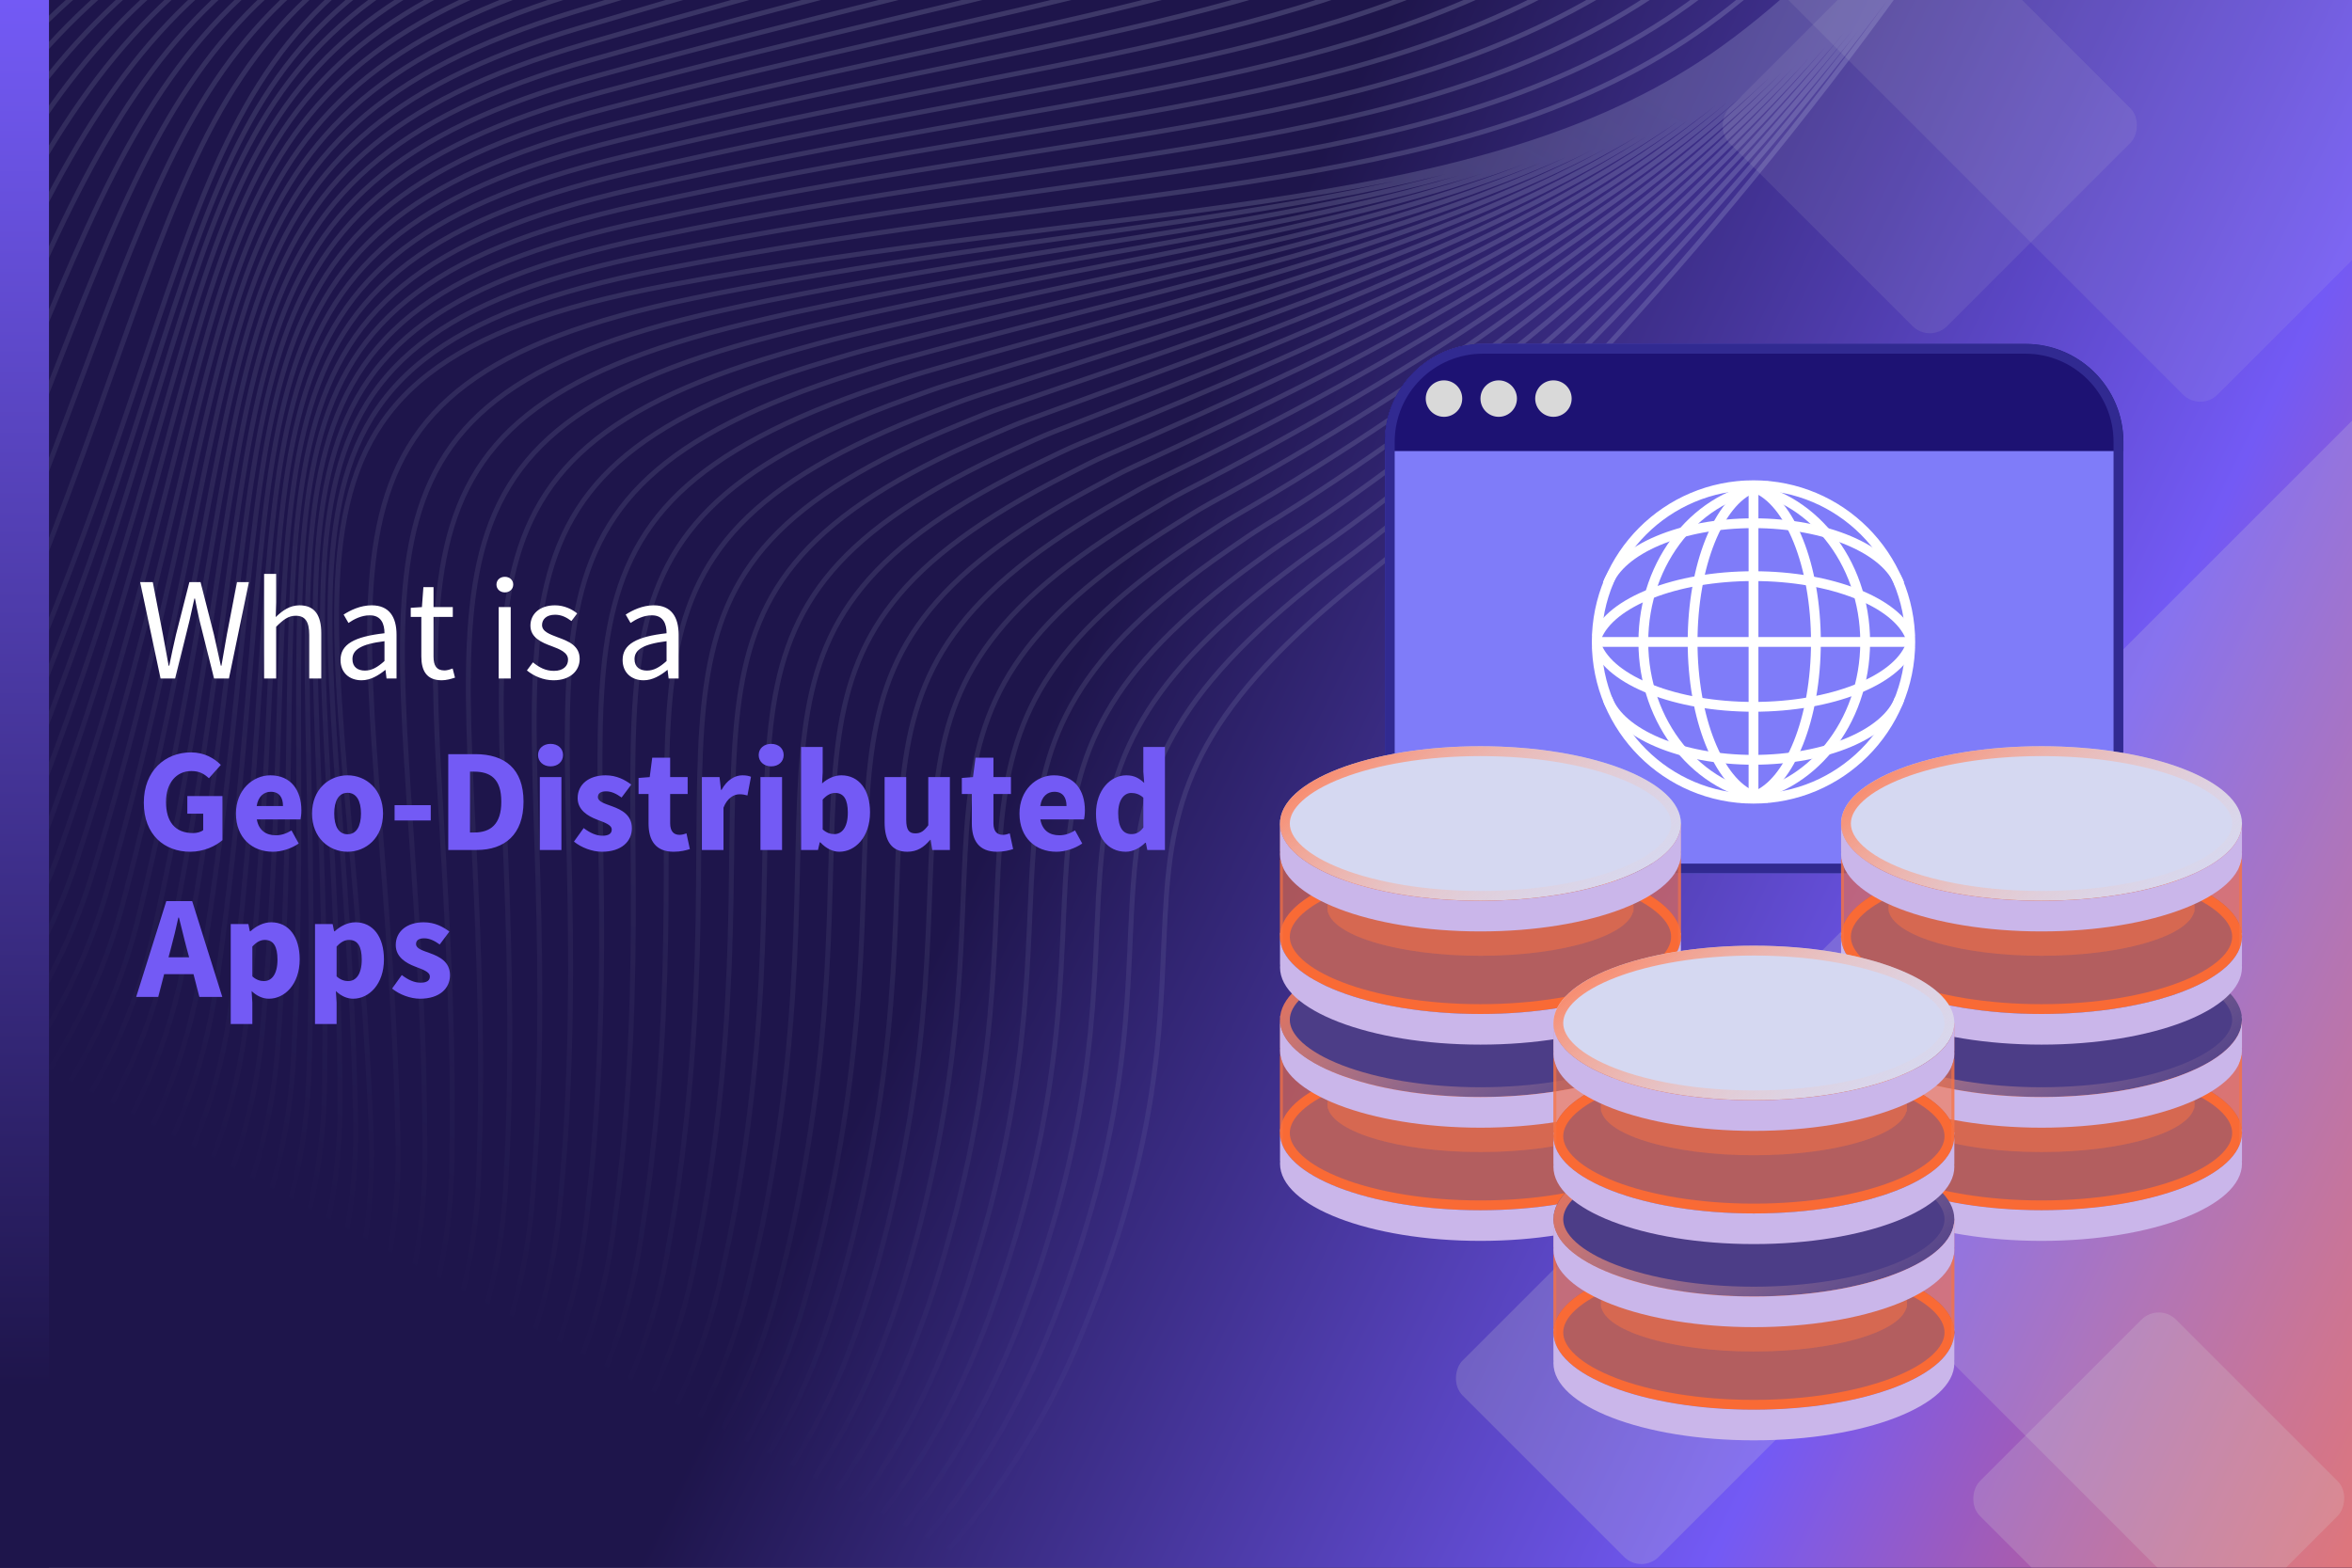 <?xml version="1.0" encoding="UTF-8"?>
<svg xmlns="http://www.w3.org/2000/svg" width="480" height="320" viewBox="0 0 480 320" fill="none">
  <rect x="0" y="0" width="480" height="320" fill="#808080" stroke="none"/>
  <g clip-path="url(#clip0_3450_3968)">
    <rect width="480" height="320" fill="#1E154B"></rect>
    <rect width="583" height="385" transform="translate(-91 -65)" fill="url(#paint0_linear_3450_3968)" style="mix-blend-mode:lighten"></rect>
    <g style="mix-blend-mode:soft-light" opacity="0.2">
      <rect x="529.727" y="36.158" width="263.937" height="263.937" rx="5" transform="rotate(45 529.727 36.158)" fill="#D9D9D9"></rect>
    </g>
    <g style="mix-blend-mode:soft-light" opacity="0.2">
      <rect x="334.979" y="241.226" width="56.638" height="56.638" rx="5" transform="rotate(45 334.979 241.226)" fill="#D9D9D9"></rect>
    </g>
    <g style="mix-blend-mode:soft-light" opacity="0.2">
      <rect x="440.564" y="265.834" width="56.638" height="56.638" rx="5" transform="rotate(45 440.564 265.834)" fill="#D9D9D9"></rect>
    </g>
    <g style="mix-blend-mode:soft-light" opacity="0.1">
      <rect x="393.843" y="-18.833" width="62.88" height="62.88" rx="5" transform="rotate(45 393.843 -18.833)" fill="#D9D9D9"></rect>
    </g>
    <g style="mix-blend-mode:soft-light" opacity="0.1">
      <rect x="449.036" y="-128" width="149.958" height="149.958" rx="5" transform="rotate(45 449.036 -128)" fill="#D9D9D9"></rect>
    </g>
    <path d="M-66.767 361.94C-66.767 361.94 80.363 344.537 75.72 230.201C71.078 115.865 44.885 75.491 135.933 58.33C226.981 41.169 298.42 44.894 347.35 12.824C396.279 -19.246 465.416 -119.932 439.007 -147.015M-71.927 358.806C-71.927 358.806 75.323 340.79 72.555 227.323C70.116 113.179 44.371 72.639 134.847 55.034C225.684 37.301 294.703 40.491 343.667 8.417C392.631 -23.658 458.704 -121.734 439.163 -148.512M-77.079 355.671C-77.079 355.671 69.937 337.064 69.405 224.449C68.857 110.524 43.876 69.778 133.775 51.741C224.408 33.431 291.041 36.081 340.001 4.035C388.961 -28.011 452.016 -123.505 439.377 -149.999M-82.229 352.563C-82.229 352.563 64.748 333.353 66.237 221.604C67.751 107.855 43.351 66.955 132.677 48.463C223.09 29.566 287.344 31.68 336.346 -0.371C385.348 -32.422 445.351 -125.313 439.588 -151.514M-87.385 349.395C-87.385 349.395 59.565 329.58 63.07 218.705C66.66 105.141 42.832 64.059 131.588 45.151C221.794 25.698 283.662 27.273 332.626 -4.801C381.589 -36.875 438.615 -127.134 439.741 -153.038M-92.545 346.261C-92.545 346.261 54.405 325.826 59.905 215.832C65.593 102.451 42.325 61.216 130.537 41.85C220.532 21.837 280.02 22.861 328.977 -9.213C377.934 -41.286 431.957 -128.942 439.972 -154.55M-97.698 343.126C-97.698 343.126 49.239 322.078 56.748 212.959C64.53 99.738 41.883 58.493 129.417 38.569C219.247 18.117 276.304 18.468 325.268 -13.606C374.232 -45.68 425.225 -130.736 440.128 -156.052M-102.851 339.986C-102.851 339.986 44.101 318.327 53.577 210.087C63.481 97.079 41.336 55.661 128.296 35.272C217.896 14.267 272.586 14.06 321.549 -18.02C370.513 -50.099 418.491 -132.54 440.29 -157.566M-108.011 336.851C-108.011 336.851 38.97 314.575 50.413 207.215C62.446 94.364 40.83 52.814 127.237 31.973C216.663 10.403 268.944 9.647 317.901 -22.431C366.857 -54.51 411.833 -134.349 440.515 -159.077M-113.164 333.711C-113.164 333.711 33.864 310.809 47.261 204.335C61.433 91.662 40.33 49.965 126.157 28.67C215.374 6.54 265.261 5.234 314.225 -26.84C363.189 -58.914 405.135 -136.147 440.704 -160.589M-118.316 330.581C-118.316 330.581 28.768 307.058 44.098 201.468C60.435 88.963 39.816 47.123 125.072 25.385C214.079 2.688 261.579 0.838 310.543 -31.236C359.507 -63.31 398.444 -137.945 440.902 -162.091M-123.469 327.441C-123.469 327.441 23.719 303.296 40.934 198.596C59.444 86.264 39.309 44.27 123.986 22.089C212.789 -1.175 257.903 -3.57 306.826 -35.639C355.749 -67.708 391.711 -139.739 441.058 -163.593M-128.622 324.306C-128.622 324.306 18.616 299.546 37.748 195.72C58.448 83.587 38.774 41.42 122.872 18.796C211.466 -5.033 254.193 -7.974 303.157 -40.048C352.121 -72.123 385.026 -141.544 441.265 -165.08M-133.782 321.172C-133.782 321.172 13.56 295.785 34.611 192.844C57.51 80.865 38.286 38.553 121.814 15.502C210.203 -8.905 250.538 -12.38 299.488 -44.452C348.438 -76.525 378.352 -143.367 441.466 -166.615M-138.934 318.037C-138.934 318.037 8.52 292.033 31.454 189.971C56.568 78.165 37.778 35.7 120.728 12.206C208.904 -12.789 246.862 -16.788 295.826 -48.862C344.79 -80.936 371.664 -145.144 441.698 -168.127M-144.088 314.896C-144.088 314.896 3.495 288.296 28.29 187.098C55.66 75.466 37.263 32.842 119.641 8.909C207.609 -16.646 243.179 -21.195 292.15 -53.27C341.121 -85.345 364.97 -146.965 441.874 -169.632M-149.247 311.762C-149.247 311.762 -1.513 284.528 25.125 184.226C54.733 72.776 36.734 29.981 118.555 5.613C206.311 -20.519 239.497 -25.597 288.461 -57.671C337.425 -89.745 358.269 -148.779 442.036 -171.141M-154.4 308.627C-154.4 308.627 -6.511 280.777 21.968 181.353C53.833 70.082 36.238 27.109 117.469 2.323C205.013 -24.398 235.821 -30.005 284.813 -62.083C333.804 -94.16 351.573 -150.56 442.254 -172.651M-159.552 305.492C-159.552 305.492 -11.502 277.035 18.804 178.48C52.955 67.396 35.722 24.246 116.383 -0.974C203.715 -28.276 232.138 -34.413 281.102 -66.487C330.066 -98.561 344.875 -152.353 442.445 -174.157M-164.678 302.348C-164.678 302.348 -16.437 273.286 15.667 175.604C52.119 64.711 35.226 21.369 115.324 -4.273C202.443 -32.164 228.483 -38.824 277.447 -70.898C326.411 -102.972 338.183 -154.157 442.632 -175.686M-169.863 299.239C-169.863 299.239 -21.423 269.577 12.485 172.756C51.245 62.058 34.633 18.388 114.215 -7.528C201.057 -36.137 224.785 -43.185 273.749 -75.259C322.713 -107.333 331.504 -155.918 442.836 -177.139M-175.018 296.082C-175.018 296.082 -26.373 265.825 9.317 169.856C50.409 59.367 34.117 15.525 113.123 -10.873C199.753 -40.059 221.095 -47.647 270.059 -79.721C319.023 -111.795 324.794 -157.754 443.022 -178.684M-180.171 292.948C-180.171 292.948 -31.306 262.098 6.153 166.984C49.596 56.701 33.603 12.672 112.039 -14.153C198.458 -43.91 217.416 -52.027 266.379 -84.106C315.342 -116.186 318.096 -159.552 443.22 -180.186M-185.324 289.807C-185.324 289.807 -36.245 258.378 2.992 164.083C48.788 54.018 33.085 9.793 110.949 -17.476C197.158 -47.805 213.735 -56.468 262.699 -88.542C311.663 -120.616 311.399 -161.388 443.406 -181.73M-190.484 286.673C-190.484 286.673 -40.99 254.7 -0.167 161.255C48.191 51.458 32.582 6.977 109.868 -20.729C195.867 -51.629 210.059 -60.821 259.023 -92.9C307.986 -124.98 304.704 -163.165 443.599 -183.21M-195.65 283.54C-195.65 283.54 -46.057 250.957 -3.34 158.367C47.221 48.756 32.018 4.115 108.767 -24.034C194.561 -55.512 206.339 -65.251 255.323 -97.328C304.308 -129.404 298.014 -164.947 443.797 -184.717M-200.383 280.696C-200.383 280.696 -51.772 248.865 -9.05 156.258C41.511 46.648 29.291 3.025 106.005 -25.125C191.792 -56.602 202.866 -68.185 251.751 -100.338C300.635 -132.491 296.268 -168.161 439.203 -188.469M-205.136 277.849C-205.136 277.849 -57.494 246.775 -14.784 154.18C35.784 44.574 26.507 1.981 103.222 -26.163C189.01 -57.635 199.359 -71.065 248.089 -103.281C296.818 -135.498 294.447 -171.294 434.52 -192.155M-209.882 275.006C-209.882 275.006 -63.222 244.685 -20.506 152.089C30.055 42.479 23.721 0.921 100.457 -27.226C186.233 -58.674 195.849 -73.966 244.458 -106.251C293.068 -138.536 292.672 -174.455 429.889 -195.87M-214.638 272.143C-214.638 272.143 -68.954 242.568 -26.237 149.978C24.324 40.368 20.94 -0.162 97.647 -28.305C183.442 -59.778 192.329 -76.894 240.825 -109.248C289.321 -141.602 290.88 -177.642 425.205 -199.622M-219.382 269.317C-219.382 269.317 -74.673 240.499 -31.963 147.905C18.605 38.299 18.163 -1.201 94.844 -29.341C180.632 -60.813 188.794 -79.77 237.176 -112.199C285.558 -144.627 289.073 -180.782 420.578 -203.303M-224.128 266.475C-224.128 266.475 -80.402 238.41 -37.685 145.814C12.876 36.204 15.384 -2.262 92.099 -30.406C177.887 -61.878 185.317 -82.682 233.579 -115.178C281.927 -147.768 287.331 -183.953 415.975 -207.021M-228.854 263.63C-228.854 263.63 -86.103 236.311 -43.386 143.721C7.175 34.111 12.626 -3.325 89.341 -31.47C175.136 -62.942 181.821 -85.585 229.982 -118.157C278.257 -150.838 285.577 -187.116 411.371 -210.744M-233.628 260.791C-233.628 260.791 -91.853 234.224 -49.143 141.629C1.425 32.024 9.82 -4.383 86.534 -32.527C172.329 -64 178.297 -88.485 226.331 -121.13C274.504 -153.892 283.765 -190.295 406.705 -214.46M-238.383 257.933C-238.383 257.933 -97.582 232.124 -54.866 139.528C-4.269 29.924 7.038 -5.465 83.755 -33.588C169.543 -65.06 174.786 -91.392 222.714 -124.107C270.792 -156.956 282.006 -193.436 402.081 -218.175M-243.128 255.102C-243.128 255.102 -103.313 230.017 -60.593 137.449C-10.032 27.839 4.262 -6.505 80.976 -34.649C166.764 -66.121 171.283 -94.294 219.076 -127.081C267.054 -160.001 280.209 -196.605 397.429 -221.892M-247.881 252.26C-247.881 252.26 -109.032 227.949 -66.325 135.332C-15.754 25.748 1.479 -7.543 78.197 -35.71C163.985 -67.187 167.772 -97.201 215.452 -130.057C263.323 -163.108 278.427 -199.77 392.798 -225.612M-252.627 249.418C-252.627 249.418 -114.788 225.863 -72.043 133.274C-21.482 23.664 -1.302 -8.62 75.413 -36.759C161.207 -68.237 164.263 -100.092 211.822 -133.021C259.603 -166.127 276.652 -202.926 388.161 -229.32M-257.374 246.57C-257.374 246.57 -120.497 223.765 -77.773 131.174C-27.212 21.564 -4.079 -9.665 72.632 -37.837C158.427 -69.309 160.753 -102.993 208.198 -135.991C255.878 -169.184 274.87 -206.086 383.524 -233.028M-262.127 243.723C-262.127 243.723 -126.212 221.668 -83.502 129.073C-32.934 19.468 -6.862 -10.758 69.852 -38.903C155.64 -70.375 157.241 -105.911 204.601 -138.976C252.164 -172.265 273.086 -209.263 378.89 -236.764M-266.873 240.886C-266.873 240.886 -131.906 219.579 -89.222 126.999C-38.661 17.389 -9.639 -11.803 67.075 -39.947C152.863 -71.419 153.733 -108.796 200.943 -141.948C248.433 -175.311 271.312 -212.418 374.253 -240.472M-271.626 238.045C-271.626 238.045 -137.669 217.489 -94.959 124.899C-44.398 15.289 -12.433 -12.873 64.281 -41.018C150.076 -72.49 150.213 -111.719 197.309 -144.945C244.698 -178.395 269.52 -215.604 369.606 -244.207M-276.386 235.199C-276.386 235.199 -143.406 215.389 -100.694 122.811C-50.127 13.199 -15.222 -13.955 61.495 -42.078C147.29 -73.55 146.696 -114.619 193.666 -147.902C240.961 -181.434 267.725 -218.757 364.976 -247.916M-281.126 232.356C-281.126 232.356 -149.12 213.308 -106.369 120.709C-55.808 11.098 -17.95 -15 58.765 -43.145C144.518 -74.612 143.206 -117.529 190.063 -150.88C237.253 -184.527 265.97 -221.921 360.372 -251.639M-285.872 229.513C-285.872 229.513 -154.849 211.213 -112.132 118.623C-61.571 9.013 -20.763 -16.057 55.951 -44.201C141.739 -75.673 139.698 -120.414 186.436 -153.878C233.502 -187.565 264.188 -225.086 355.721 -255.351M-290.618 226.671C-290.618 226.671 -160.57 209.123 -117.86 116.534C-67.293 6.922 -23.549 -17.117 53.172 -45.262C138.974 -76.736 136.185 -123.337 182.828 -156.834C229.804 -190.631 262.405 -228.252 351.069 -259.068M-295.372 223.824C-295.372 223.824 -166.299 207.033 -123.583 114.438C-73.043 4.83 -26.301 -18.181 50.386 -46.322C136.181 -77.795 132.68 -126.251 179.183 -159.807C226.078 -193.694 260.63 -231.413 346.414 -262.807M-300.118 220.982C-300.118 220.982 -172.028 204.938 -129.308 112.37C-78.75 2.738 -29.108 -19.244 47.614 -47.384C133.402 -78.862 129.171 -129.147 175.566 -162.784C222.346 -196.751 258.868 -234.581 341.806 -266.502M-304.871 218.14C-304.871 218.14 -177.75 202.847 -135.04 110.258C-84.472 0.647 -31.887 -20.305 44.828 -48.444C130.616 -79.922 125.652 -132.064 171.928 -165.758C218.627 -199.815 257.066 -237.739 337.161 -270.22M-309.589 215.3C-309.589 215.3 -183.45 200.765 -140.734 108.164C-90.172 -1.441 -34.644 -21.363 42.075 -49.525C127.863 -80.997 122.169 -134.969 168.33 -168.748C214.909 -202.878 255.289 -240.91 332.523 -273.939M-314.371 212.451C-314.371 212.451 -189.208 198.663 -146.491 106.072C-95.923 -3.539 -37.452 -22.426 39.263 -50.571C125.058 -82.044 118.64 -137.857 164.645 -171.706C211.183 -205.941 253.505 -244.092 327.891 -277.664M-319.117 209.609C-319.117 209.609 -194.929 196.572 -152.219 103.983C-101.652 -5.628 -40.196 -23.492 36.484 -51.632C122.279 -83.105 115.129 -140.764 161.056 -174.686C207.458 -208.999 251.725 -247.236 323.254 -281.372M-323.87 206.767C-323.87 206.767 -200.658 194.482 -157.941 101.887C-107.38 -7.718 -42.996 -24.55 33.705 -52.693C119.494 -84.154 111.619 -143.665 157.425 -177.661C203.732 -212.062 249.949 -250.402 318.617 -285.08M-328.617 203.919C-328.617 203.919 -206.408 192.39 -163.67 99.797C-113.102 -9.814 -45.802 -25.608 30.926 -53.754C116.714 -85.226 108.129 -146.575 153.801 -180.637C200.004 -215.141 248.139 -253.565 313.978 -288.805M-333.361 201.093C-333.361 201.093 -212.107 190.313 -169.397 97.724C-118.829 -11.887 -48.607 -26.649 28.142 -54.797C113.935 -86.287 104.598 -149.474 150.17 -183.612C196.281 -218.182 246.385 -256.728 309.347 -292.519M-338.116 198.236C-338.116 198.236 -217.817 188.205 -175.121 95.612C-124.56 -13.993 -51.353 -27.73 25.361 -55.875C111.156 -87.347 101.087 -152.381 146.549 -186.561C192.545 -221.216 244.612 -259.867 304.711 -296.216M-342.862 195.393C-342.862 195.393 -223.557 186.133 -180.863 93.523C-130.284 -16.106 -54.16 -28.788 22.582 -56.936C108.37 -88.408 97.577 -155.282 142.922 -189.558C188.83 -224.308 242.826 -263.06 300.07 -299.957M-347.616 192.546C-347.616 192.546 -229.288 184.021 -186.578 91.432C-136.011 -18.179 -56.911 -29.852 19.817 -57.998C105.591 -89.469 94.066 -158.189 139.284 -192.533C185.104 -227.371 241.044 -266.22 295.439 -303.677M-352.362 189.704C-352.362 189.704 -235.017 181.932 -192.273 89.333C-141.712 -20.272 -59.669 -30.916 17.045 -59.06C102.832 -90.537 90.584 -161.094 135.687 -195.512C181.386 -230.429 239.269 -269.387 290.803 -307.374M-357.119 186.885C-357.119 186.885 -240.743 179.864 -198.033 87.269C-147.466 -22.342 -62.481 -31.956 14.207 -60.092C100.033 -91.596 87.053 -163.993 132.043 -198.485C177.663 -233.471 237.486 -272.552 286.162 -311.115M-361.861 184.02C-361.861 184.02 -246.468 177.746 -203.758 85.157C-153.19 -24.454 -65.256 -33.04 11.459 -61.184C97.247 -92.656 83.542 -166.9 128.397 -201.464C173.92 -236.559 235.689 -275.721 281.51 -314.832M-366.608 181.172C-366.608 181.172 -252.196 175.656 -209.48 83.061C-158.919 -26.544 -68.033 -34.084 8.68 -62.245C94.468 -93.717 80.032 -169.802 124.788 -204.436C170.209 -239.618 233.928 -278.879 276.886 -318.547M-371.361 178.331C-371.361 178.331 -257.918 173.566 -215.212 80.944C-164.644 -28.667 -70.824 -35.188 5.898 -63.333C91.689 -94.778 76.521 -172.709 121.163 -207.412C166.484 -242.676 232.146 -282.044 272.255 -322.267M-376.107 175.489C-376.107 175.489 -263.647 171.471 -220.937 78.882C-170.369 -30.73 -73.6 -36.227 3.115 -64.366C88.908 -95.855 73.011 -175.61 117.512 -210.385C162.724 -245.734 230.343 -285.207 267.597 -325.978M-380.857 172.674C-380.857 172.674 -269.373 169.408 -226.656 76.813C-176.095 -32.792 -76.375 -37.255 0.34 -65.4C86.131 -96.9 69.5 -178.517 113.908 -213.363C159.032 -248.802 228.588 -288.376 262.986 -329.7M-385.607 169.799C-385.607 169.799 -275.096 167.307 -232.388 74.696C-181.82 -34.915 -79.157 -38.344 -2.443 -66.488C83.349 -97.933 65.99 -181.419 110.284 -216.339C155.307 -251.859 226.806 -291.536 258.348 -333.419M-390.326 166.954C-390.326 166.954 -280.792 165.191 -238.082 72.602C-187.515 -37.009 -81.902 -39.409 -5.187 -67.553C80.566 -99.021 62.486 -184.327 106.626 -219.311C151.554 -254.918 224.996 -294.698 253.68 -337.151M-395.107 164.115C-395.107 164.115 -286.555 163.106 -243.839 70.51C-193.278 -39.095 -84.722 -40.465 -8.008 -68.609C77.787 -100.082 58.976 -187.228 103.029 -222.29C147.856 -257.985 223.245 -297.89 249.072 -340.852M-399.853 161.273C-399.853 161.273 -292.277 161.015 -249.569 68.409C-199.001 -41.202 -87.502 -41.536 -10.785 -69.659C75.008 -101.143 55.465 -190.135 99.405 -225.266C144.13 -261.048 221.465 -301.034 244.44 -344.572M-404.606 158.426C-404.606 158.426 -298.006 158.92 -255.291 66.314C-204.73 -43.297 -90.282 -42.603 -13.568 -70.747C72.249 -102.212 51.955 -193.037 95.774 -228.241C140.412 -264.106 219.683 -304.194 239.802 -348.285M-409.353 155.584C-409.353 155.584 -303.721 156.829 -261.018 64.24C-210.457 -45.37 -93.06 -43.653 -16.345 -71.792C69.443 -103.269 48.444 -195.944 92.15 -231.212C136.686 -267.169 217.907 -307.36 235.164 -352.004M-414.106 152.743C-414.106 152.743 -309.457 154.74 -266.774 62.149C-216.179 -47.466 -95.847 -44.724 -19.11 -72.86C66.664 -104.33 44.932 -198.861 88.526 -234.188C132.953 -270.231 216.125 -310.526 230.526 -355.723M-418.852 149.9C-418.852 149.9 -315.186 152.645 -272.469 60.055C-221.908 -49.556 -98.624 -45.774 -21.913 -73.94C63.885 -105.391 41.424 -201.747 84.895 -237.163C129.27 -273.294 214.37 -313.689 225.895 -359.437M-423.606 147.053C-423.606 147.053 -320.914 150.555 -278.183 57.963C-227.623 -51.647 -101.39 -46.837 -24.675 -74.981C61.106 -106.452 37.895 -204.629 81.271 -240.139C125.508 -276.363 212.581 -316.854 221.257 -363.156M-428.352 144.211C-428.352 144.211 -326.636 148.465 -283.954 55.873C-233.386 -53.738 -104.21 -47.892 -27.495 -76.037C58.32 -107.512 34.41 -207.556 77.647 -243.114C121.784 -279.415 210.791 -320.019 216.618 -366.875M-61.67 363.333C-61.67 363.333 83.924 345.479 81.218 232.513C81.106 227.362 80.95 222.351 80.751 217.48C76.464 115.308 55.623 78.603 141.413 60.893C144.82 60.2 148.149 59.505 151.497 58.901C235.392 43.147 302.352 43.764 348.977 12.202C397.674 -20.952 393.168 -53.235 532.473 -73.132M-56.573 364.726C-56.573 364.726 87.484 346.42 86.716 234.83C86.698 229.723 86.631 224.751 86.515 219.914C83.953 118.413 62.149 82.337 146.867 63.471C150.191 62.732 153.503 62.006 156.801 61.342C238.414 44.925 304.54 43.947 350.585 11.598C399.123 -22.509 395.98 -56.074 528.8 -76.107M-51.468 366.119C-51.468 366.119 90.753 347.376 92.215 237.148C92.286 232.092 92.319 227.174 92.291 222.325C91.462 121.455 68.705 86.145 152.338 66.024C155.601 65.237 158.857 64.457 162.116 63.76C241.446 46.729 306.691 44.051 352.198 10.967C400.518 -24.16 398.797 -58.935 525.14 -79.095M-46.374 367.485C-46.374 367.485 94.233 348.29 97.71 239.443C97.873 234.443 98.003 229.524 98.057 224.72C98.973 124.508 75.254 89.948 157.802 68.567C161.01 67.737 164.211 66.903 167.43 66.167C244.46 48.508 308.832 44.139 353.816 10.329C401.917 -25.833 401.612 -61.808 521.474 -82.122M-41.274 368.9C-41.274 368.9 97.719 349.246 103.211 241.783C103.469 236.815 103.696 231.945 103.836 227.163C106.488 127.605 81.809 93.8 163.271 71.154C166.424 70.276 169.57 69.393 172.736 68.619C247.471 50.37 310.967 44.284 355.432 9.73C403.314 -27.467 404.433 -64.631 517.814 -85.11M-36.17 370.292C-36.17 370.292 101.209 350.186 108.71 244.1C109.063 239.176 109.386 234.343 109.615 229.6C113.996 130.691 88.365 97.657 168.739 73.735C171.836 72.797 174.926 71.861 178.075 71.061C250.486 52.26 313.113 44.356 357.055 9.13C404.703 -29.106 407.26 -67.466 514.157 -88.065M-31.047 371.671C-31.047 371.671 104.711 351.107 114.241 246.402C114.684 241.527 115.102 236.722 115.416 231.991C121.533 133.735 94.936 101.474 174.229 76.269C177.267 75.306 180.309 74.314 183.417 73.47C253.547 54.132 315.277 44.458 358.694 8.49C406.115 -30.791 410.103 -70.337 510.501 -91.076M-25.982 373.079C-25.982 373.079 108.216 352.051 119.707 248.735C120.239 243.904 120.752 239.137 121.153 234.428C129.013 136.819 101.458 105.341 179.672 78.87C182.648 77.859 185.635 76.819 188.702 75.924C256.534 56.086 317.373 44.574 360.283 7.9C407.461 -32.436 412.889 -73.161 506.829 -94.04M-20.872 374.465C-20.872 374.465 111.74 352.98 125.184 251.055C125.813 246.268 126.421 241.539 126.915 236.846C136.516 139.923 107.993 109.207 185.122 81.415C188.044 80.361 190.974 79.267 194.002 78.333C259.542 58.032 319.485 44.645 361.915 7.255C408.858 -34.131 415.732 -76.037 503.186 -97.058M-15.774 375.864C-15.774 375.864 115.272 353.915 130.711 253.374C131.436 248.631 132.153 243.938 132.716 239.292C144.301 142.997 114.568 113.106 190.612 84.004C193.479 82.907 196.355 81.765 199.342 80.786C262.583 60.023 321.628 44.75 363.525 6.668C410.187 -35.806 418.536 -78.886 499.511 -100.05M-10.677 377.252C-10.677 377.252 118.81 354.843 136.188 255.689C137.003 250.995 137.821 246.328 138.468 241.688C151.791 146.053 121.102 116.961 196.068 86.543C198.881 85.403 201.699 84.185 204.656 83.187C265.596 62.012 323.73 44.804 365.135 6.02C411.578 -37.489 421.353 -81.742 495.843 -103.037M-5.573 378.644C-5.573 378.644 122.354 355.77 141.707 258.009C142.633 253.362 143.533 248.735 144.267 244.118C159.333 149.135 127.684 120.859 201.542 89.118C204.294 87.936 207.067 86.695 209.98 85.626C268.651 64.063 325.851 44.89 366.758 5.415C412.938 -39.196 424.179 -84.583 492.191 -106.02M-0.473 380.054C-0.473 380.054 125.914 356.701 147.239 260.311C148.254 255.709 149.249 251.12 150.063 246.526C166.866 152.196 134.263 124.742 207 91.673C209.698 90.447 212.416 89.159 215.288 88.039C271.684 66.105 327.947 44.951 368.37 4.783C414.296 -40.859 426.998 -87.422 488.536 -109.02M4.621 381.425C4.621 381.425 129.502 357.64 152.71 262.632C153.82 258.068 154.903 253.507 155.814 248.967C174.353 155.291 140.82 128.665 212.482 94.252C215.119 92.985 217.748 91.652 220.613 90.477C274.756 68.231 330.059 45.032 369.992 4.173C415.652 -42.543 429.823 -90.274 484.876 -112.003M9.725 382.818C9.725 382.818 133.059 358.56 158.208 264.95C159.423 260.439 160.581 255.918 161.588 251.366C181.851 158.351 147.388 132.566 217.946 96.801C220.529 95.49 223.138 94.11 225.928 92.895C277.827 70.351 332.155 45.093 371.611 3.546C416.992 -44.242 432.642 -93.114 481.248 -115.006M14.823 384.211C14.823 384.211 136.647 359.493 163.704 267.251C165.015 262.783 166.282 258.299 167.363 253.771C189.354 161.399 153.968 136.459 223.41 99.35C225.939 98.001 228.493 96.572 231.242 95.307C280.921 72.491 334.243 45.144 373.223 2.909C418.331 -45.952 435.457 -95.986 477.532 -117.992M19.919 385.599C19.919 385.599 140.242 360.43 169.205 269.585C170.62 265.165 171.975 260.714 173.134 256.209C196.829 164.506 160.562 140.4 228.885 101.93C231.358 100.517 233.864 99.099 236.575 97.75C284.012 74.714 336.342 45.222 374.853 2.308C419.652 -47.638 438.289 -98.838 473.899 -120.984M25.024 386.991C25.024 386.991 143.851 361.372 174.703 271.902C176.214 267.526 177.65 263.109 178.914 258.653C204.138 167.568 167.167 144.373 234.347 104.517C236.771 103.11 239.221 101.572 241.887 100.202C287.199 76.925 338.42 45.307 376.462 1.71C420.991 -49.342 441.135 -101.687 470.231 -123.976M30.121 388.384C30.121 388.384 147.474 362.312 180.208 274.219C181.816 269.886 183.322 265.532 184.688 261.052C211.642 170.621 173.772 148.296 239.818 107.06C242.178 105.588 244.577 104.04 247.201 102.608C290.323 79.138 340.493 45.349 378.083 1.094C422.319 -51.023 443.921 -104.512 466.573 -126.943M35.218 389.778C35.218 389.778 151.095 363.235 185.707 276.536C187.411 272.252 189.03 267.901 190.464 263.468C219.147 173.691 180.395 152.245 245.284 109.625C247.59 108.11 249.943 106.524 252.518 105.037C293.53 81.391 342.567 45.407 379.694 0.452C423.635 -52.747 446.743 -107.385 462.91 -129.947M40.316 391.171C40.316 391.171 154.736 364.206 191.205 278.854C193.012 274.612 194.72 270.3 196.24 265.889C226.667 176.765 187.025 156.198 250.75 112.19C253.002 110.638 255.316 109.012 257.844 107.436C296.753 83.67 344.635 45.466 381.315 -0.164C424.94 -54.452 449.561 -110.235 459.251 -132.924M45.419 392.558C45.419 392.558 158.389 365.158 196.703 281.171C198.614 276.977 200.41 272.699 202.014 268.338C234.183 179.862 193.674 160.188 256.22 114.782C258.418 113.187 260.705 111.525 263.161 109.92C300.009 85.983 346.686 45.555 382.932 -0.758C426.254 -56.132 452.382 -113.059 455.581 -135.933M50.517 393.951C50.517 393.951 162.043 366.122 202.201 283.483C204.218 279.359 206.099 275.092 207.787 270.733C241.721 182.906 200.323 164.123 261.686 117.347C263.83 115.714 266.067 114.037 268.477 112.349C303.325 88.284 348.664 45.564 384.553 -1.374C427.433 -57.894 455.207 -115.91 451.93 -138.9M55.614 395.344C55.614 395.344 165.827 367.119 207.679 285.803C209.802 281.71 211.757 277.495 213.543 273.156C249.178 185.982 207.07 168.172 267.126 119.87C269.224 118.199 271.413 116.472 273.768 114.736C306.645 90.55 350.751 45.604 386.14 -2.035C428.756 -59.618 457.999 -118.796 448.243 -141.935M60.718 396.737C60.718 396.737 180.677 365.084 219.34 275.575C258.004 186.066 210.602 170.966 279.107 117.178C347.613 63.391 474.227 -102.454 444.605 -144.909" stroke="url(#paint1_linear_3450_3968)" stroke-opacity="0.2" stroke-miterlimit="10"></path>
    <rect width="320" height="10" transform="matrix(4.37114e-08 1 1 -4.37114e-08 0 0)" fill="url(#paint2_linear_3450_3968)"></rect>
    <path d="M32.77 138.5L28.6 118.82H31.18L33.25 129.53C33.64 131.66 34.03 133.76 34.42 135.89H34.54C34.96 133.76 35.44 131.63 35.92 129.53L38.65 118.82H40.93L43.66 129.53C44.11 131.6 44.59 133.76 45.07 135.89H45.19C45.58 133.76 45.94 131.63 46.3 129.53L48.37 118.82H50.8L46.72 138.5H43.69L40.72 126.65C40.39 125.12 40.06 123.71 39.79 122.18H39.67C39.34 123.71 39.01 125.12 38.68 126.65L35.74 138.5H32.77ZM53.898 138.5V117.14H56.358V122.96L56.267 125.96C57.648 124.64 59.117 123.56 61.127 123.56C64.188 123.56 65.567 125.54 65.567 129.26V138.5H63.108V129.59C63.108 126.86 62.267 125.69 60.347 125.69C58.847 125.69 57.828 126.47 56.358 127.94V138.5H53.898ZM69.496 134.72C69.496 131.54 72.256 129.95 78.466 129.26C78.466 127.4 77.836 125.6 75.466 125.6C73.756 125.6 72.256 126.38 71.116 127.16L70.126 125.45C71.476 124.58 73.516 123.56 75.856 123.56C79.426 123.56 80.926 125.93 80.926 129.56V138.5H78.886L78.676 136.76H78.616C77.206 137.9 75.586 138.86 73.786 138.86C71.326 138.86 69.496 137.33 69.496 134.72ZM71.926 134.54C71.926 136.19 73.036 136.88 74.476 136.88C75.886 136.88 77.056 136.19 78.466 134.93V130.88C73.576 131.48 71.926 132.68 71.926 134.54ZM85.987 134V125.93H83.827V124.07L86.107 123.92L86.407 119.84H88.477V123.92H92.407V125.93H88.477V134.03C88.477 135.83 89.047 136.85 90.727 136.85C91.237 136.85 91.897 136.64 92.377 136.46L92.857 138.32C92.047 138.59 91.057 138.86 90.157 138.86C87.037 138.86 85.987 136.88 85.987 134ZM103.029 120.92C102.069 120.92 101.319 120.26 101.319 119.33C101.319 118.37 102.069 117.74 103.029 117.74C103.989 117.74 104.739 118.37 104.739 119.33C104.739 120.26 103.989 120.92 103.029 120.92ZM101.769 138.5V123.92H104.229V138.5H101.769ZM107.531 136.85L108.761 135.2C110.021 136.22 111.311 136.94 113.051 136.94C114.971 136.94 115.931 135.92 115.931 134.66C115.931 133.16 114.191 132.5 112.601 131.9C110.531 131.15 108.251 130.16 108.251 127.7C108.251 125.36 110.111 123.56 113.261 123.56C115.091 123.56 116.681 124.31 117.791 125.21L116.621 126.77C115.631 126.02 114.581 125.48 113.291 125.48C111.461 125.48 110.621 126.47 110.621 127.58C110.621 128.93 112.211 129.47 113.861 130.1C115.961 130.88 118.301 131.75 118.301 134.51C118.301 136.88 116.411 138.86 112.961 138.86C110.891 138.86 108.911 137.99 107.531 136.85ZM127.064 134.72C127.064 131.54 129.824 129.95 136.034 129.26C136.034 127.4 135.404 125.6 133.034 125.6C131.324 125.6 129.824 126.38 128.684 127.16L127.694 125.45C129.044 124.58 131.084 123.56 133.424 123.56C136.994 123.56 138.494 125.93 138.494 129.56V138.5H136.454L136.244 136.76H136.184C134.774 137.9 133.154 138.86 131.354 138.86C128.894 138.86 127.064 137.33 127.064 134.72ZM129.494 134.54C129.494 136.19 130.604 136.88 132.044 136.88C133.454 136.88 134.624 136.19 136.034 134.93V130.88C131.144 131.48 129.494 132.68 129.494 134.54Z" fill="white"></path>
    <path d="M29.35 163.84C29.35 157.36 33.67 153.58 38.98 153.58C41.74 153.58 43.75 154.81 45.07 156.13L42.64 158.86C41.65 157.96 40.72 157.39 39.04 157.39C36.04 157.39 33.88 159.76 33.88 163.69C33.88 167.71 35.71 170.05 39.4 170.05C40.18 170.05 40.99 169.84 41.47 169.45V166.09H38.23V162.49H45.4V171.49C43.99 172.72 41.56 173.86 38.83 173.86C33.55 173.86 29.35 170.41 29.35 163.84ZM48.152 166.06C48.152 161.23 51.602 158.26 55.172 158.26C59.402 158.26 61.502 161.35 61.502 165.4C61.502 166.18 61.412 166.9 61.322 167.26H52.412C52.802 169.51 54.302 170.5 56.282 170.5C57.392 170.5 58.412 170.17 59.492 169.51L60.962 172.18C59.432 173.23 57.452 173.86 55.682 173.86C51.422 173.86 48.152 170.98 48.152 166.06ZM52.382 164.53H57.752C57.752 162.82 57.032 161.62 55.262 161.62C53.882 161.62 52.682 162.55 52.382 164.53ZM63.68 166.06C63.68 161.11 67.16 158.26 70.94 158.26C74.69 158.26 78.17 161.11 78.17 166.06C78.17 171.01 74.69 173.86 70.94 173.86C67.16 173.86 63.68 171.01 63.68 166.06ZM68.21 166.06C68.21 168.64 69.11 170.29 70.94 170.29C72.74 170.29 73.67 168.64 73.67 166.06C73.67 163.48 72.74 161.83 70.94 161.83C69.11 161.83 68.21 163.48 68.21 166.06ZM80.53 167.47V164.35H87.91V167.47H80.53ZM91.481 173.5V153.94H97.001C103.001 153.94 106.841 156.91 106.841 163.63C106.841 170.35 103.001 173.5 97.271 173.5H91.481ZM95.921 169.93H96.761C100.061 169.93 102.311 168.31 102.311 163.63C102.311 158.95 100.061 157.51 96.761 157.51H95.921V169.93ZM112.355 156.43C110.885 156.43 109.805 155.47 109.805 154.12C109.805 152.77 110.885 151.84 112.355 151.84C113.855 151.84 114.905 152.77 114.905 154.12C114.905 155.47 113.855 156.43 112.355 156.43ZM110.165 173.5V158.62H114.575V173.5H110.165ZM117.136 171.79L119.116 169.03C120.466 170.05 121.696 170.59 122.956 170.59C124.276 170.59 124.846 170.11 124.846 169.33C124.846 168.34 123.346 167.89 121.816 167.29C120.016 166.6 117.886 165.37 117.886 162.91C117.886 160.15 120.136 158.26 123.586 158.26C125.866 158.26 127.546 159.19 128.836 160.15L126.856 162.79C125.776 162.01 124.756 161.53 123.706 161.53C122.566 161.53 122.026 161.95 122.026 162.7C122.026 163.66 123.406 164.02 124.936 164.59C126.826 165.28 128.956 166.33 128.956 169.06C128.956 171.76 126.826 173.86 122.836 173.86C120.886 173.86 118.636 173.02 117.136 171.79ZM132.357 168.1V162.07H130.317V158.8L132.597 158.62L133.107 154.66H136.767V158.62H140.337V162.07H136.767V168.04C136.767 169.72 137.517 170.41 138.687 170.41C139.167 170.41 139.707 170.26 140.097 170.11L140.787 173.32C140.007 173.56 138.927 173.86 137.487 173.86C133.797 173.86 132.357 171.55 132.357 168.1ZM143.241 173.5V158.62H146.841L147.141 161.23H147.261C148.341 159.22 149.961 158.26 151.491 158.26C152.331 158.26 152.841 158.38 153.261 158.56L152.541 162.37C152.001 162.22 151.551 162.13 150.921 162.13C149.811 162.13 148.431 162.85 147.651 164.86V173.5H143.241ZM157.384 156.43C155.914 156.43 154.834 155.47 154.834 154.12C154.834 152.77 155.914 151.84 157.384 151.84C158.884 151.84 159.934 152.77 159.934 154.12C159.934 155.47 158.884 156.43 157.384 156.43ZM155.194 173.5V158.62H159.604V173.5H155.194ZM163.485 173.5V152.47H167.895V157.63L167.775 159.91C168.915 158.89 170.325 158.26 171.705 158.26C175.305 158.26 177.555 161.23 177.555 165.79C177.555 170.92 174.495 173.86 171.285 173.86C169.965 173.86 168.585 173.2 167.415 171.94H167.295L166.935 173.5H163.485ZM167.895 169.3C168.675 170.02 169.515 170.26 170.265 170.26C171.795 170.26 173.025 168.94 173.025 165.88C173.025 163.21 172.215 161.86 170.445 161.86C169.545 161.86 168.735 162.28 167.895 163.21V169.3ZM180.532 167.86V158.62H184.942V167.29C184.942 169.42 185.512 170.11 186.802 170.11C187.912 170.11 188.572 169.63 189.442 168.46V158.62H193.852V173.5H190.252L189.922 171.43H189.832C188.572 172.93 187.192 173.86 185.152 173.86C181.912 173.86 180.532 171.58 180.532 167.86ZM198.333 168.1V162.07H196.293V158.8L198.573 158.62L199.083 154.66H202.743V158.62H206.313V162.07H202.743V168.04C202.743 169.72 203.493 170.41 204.663 170.41C205.143 170.41 205.683 170.26 206.073 170.11L206.763 173.32C205.983 173.56 204.903 173.86 203.463 173.86C199.773 173.86 198.333 171.55 198.333 168.1ZM208.055 166.06C208.055 161.23 211.505 158.26 215.075 158.26C219.305 158.26 221.405 161.35 221.405 165.4C221.405 166.18 221.315 166.9 221.225 167.26H212.315C212.705 169.51 214.205 170.5 216.185 170.5C217.295 170.5 218.315 170.17 219.395 169.51L220.865 172.18C219.335 173.23 217.355 173.86 215.585 173.86C211.325 173.86 208.055 170.98 208.055 166.06ZM212.285 164.53H217.655C217.655 162.82 216.935 161.62 215.165 161.62C213.785 161.62 212.585 162.55 212.285 164.53ZM223.672 166.06C223.672 161.2 226.702 158.26 229.852 158.26C231.502 158.26 232.492 158.86 233.512 159.82L233.332 157.54V152.47H237.742V173.5H234.142L233.842 172.03H233.722C232.672 173.08 231.202 173.86 229.762 173.86C226.072 173.86 223.672 170.92 223.672 166.06ZM228.202 166C228.202 168.94 229.192 170.26 230.902 170.26C231.862 170.26 232.612 169.9 233.332 168.91V162.82C232.552 162.1 231.682 161.86 230.872 161.86C229.462 161.86 228.202 163.18 228.202 166ZM34.39 195.4H38.59L38.11 193.6C37.57 191.65 37.06 189.34 36.52 187.3H36.4C35.95 189.37 35.41 191.65 34.87 193.6L34.39 195.4ZM40.69 203.5L39.49 198.85H33.49L32.29 203.5H27.79L33.94 183.94H39.22L45.37 203.5H40.69ZM51.349 202.3L51.499 204.67V209.02H47.089V188.62H50.689L50.989 190.09H51.109C52.279 189.04 53.779 188.26 55.339 188.26C58.939 188.26 61.159 191.23 61.159 195.82C61.159 200.92 58.099 203.86 54.889 203.86C53.599 203.86 52.399 203.29 51.349 202.3ZM51.499 199.3C52.279 200.02 53.119 200.26 53.869 200.26C55.399 200.26 56.629 198.94 56.629 195.88C56.629 193.21 55.819 191.86 54.049 191.86C53.149 191.86 52.369 192.28 51.499 193.21V199.3ZM68.546 202.3L68.696 204.67V209.02H64.286V188.62H67.886L68.186 190.09H68.306C69.476 189.04 70.976 188.26 72.536 188.26C76.136 188.26 78.356 191.23 78.356 195.82C78.356 200.92 75.296 203.86 72.086 203.86C70.796 203.86 69.596 203.29 68.546 202.3ZM68.696 199.3C69.476 200.02 70.316 200.26 71.066 200.26C72.596 200.26 73.826 198.94 73.826 195.88C73.826 193.21 73.016 191.86 71.246 191.86C70.346 191.86 69.566 192.28 68.696 193.21V199.3ZM80.017 201.79L81.997 199.03C83.347 200.05 84.577 200.59 85.837 200.59C87.157 200.59 87.727 200.11 87.727 199.33C87.727 198.34 86.227 197.89 84.697 197.29C82.897 196.6 80.767 195.37 80.767 192.91C80.767 190.15 83.017 188.26 86.467 188.26C88.747 188.26 90.427 189.19 91.717 190.15L89.737 192.79C88.657 192.01 87.637 191.53 86.587 191.53C85.447 191.53 84.907 191.95 84.907 192.7C84.907 193.66 86.287 194.02 87.817 194.59C89.707 195.28 91.837 196.33 91.837 199.06C91.837 201.76 89.707 203.86 85.717 203.86C83.767 203.86 81.517 203.02 80.017 201.79Z" fill="#735AF5"></path>
    <path d="M282.631 90.195C282.631 79.149 291.585 70.195 302.631 70.195H413.336C424.382 70.195 433.336 79.149 433.336 90.195V178.277H282.631V90.195Z" fill="#7F7CF9"></path>
    <path d="M282.593 90.195C282.593 79.149 291.548 70.195 302.593 70.195H413.351C424.396 70.195 433.351 79.149 433.351 90.195V92.064H282.593V90.195Z" fill="#1D1273"></path>
    <ellipse cx="294.691" cy="81.362" rx="3.722" ry="3.722" fill="#D9D9D9"></ellipse>
    <ellipse cx="305.858" cy="81.362" rx="3.722" ry="3.722" fill="#D9D9D9"></ellipse>
    <ellipse cx="317.026" cy="81.362" rx="3.722" ry="3.722" fill="#D9D9D9"></ellipse>
    <path d="M283.631 90.195C283.631 79.702 292.137 71.195 302.631 71.195H413.336C423.83 71.195 432.336 79.702 432.336 90.195V177.277H283.631V90.195Z" stroke="#312A91" stroke-width="2"></path>
    <path d="M357.859 163.029C375.528 163.029 389.852 148.706 389.852 131.036C389.852 113.367 375.528 99.044 357.859 99.044C340.19 99.044 325.866 113.367 325.866 131.036C325.866 148.706 340.19 163.029 357.859 163.029Z" stroke="white" stroke-width="2" stroke-miterlimit="10"></path>
    <path d="M360.855 162.877C346.548 161.265 335.375 147.63 335.375 131.036C335.375 114.405 346.598 100.745 360.957 99.196" stroke="white" stroke-width="2" stroke-miterlimit="10"></path>
    <path d="M357.859 162.496C350.788 159.754 345.43 146.703 345.43 131.036C345.43 115.37 350.788 102.319 357.859 99.577" stroke="white" stroke-width="2" stroke-miterlimit="10"></path>
    <path d="M355.168 162.877C369.476 161.277 380.648 147.63 380.648 131.049C380.648 114.418 369.425 100.758 355.066 99.209" stroke="white" stroke-width="2" stroke-miterlimit="10"></path>
    <path d="M358.164 162.509C365.235 159.766 370.593 146.715 370.593 131.049C370.593 115.383 365.235 102.332 358.164 99.577" stroke="white" stroke-width="2" stroke-miterlimit="10"></path>
    <path d="M389.852 130.033C387.059 122.962 373.792 117.604 357.859 117.604C341.914 117.604 328.659 122.962 325.866 130.033" stroke="white" stroke-width="2" stroke-miterlimit="10"></path>
    <path d="M387.656 119.23C385.053 112.158 372.7 106.801 357.859 106.801C343.018 106.801 330.665 112.158 328.063 119.23" stroke="white" stroke-width="2" stroke-miterlimit="10"></path>
    <path d="M325.866 131.849C328.659 138.92 341.926 144.278 357.859 144.278C373.805 144.278 387.059 138.92 389.852 131.849" stroke="white" stroke-width="2" stroke-miterlimit="10"></path>
    <path d="M328.063 142.666C330.665 149.737 343.018 155.094 357.859 155.094C372.7 155.094 385.066 149.737 387.656 142.666" stroke="white" stroke-width="2" stroke-miterlimit="10"></path>
    <path d="M357.859 163.029V99.044" stroke="white" stroke-width="2" stroke-miterlimit="10"></path>
    <path d="M325.866 131.036H389.852" stroke="white" stroke-width="2" stroke-miterlimit="10"></path>
    <path d="M302.136 247.04C324.729 247.04 343.045 239.981 343.045 231.273C343.045 222.565 324.729 215.505 302.136 215.505C279.543 215.505 261.227 222.565 261.227 231.273C261.227 239.981 279.543 247.04 302.136 247.04Z" fill="#4E3F87"></path>
    <path d="M342.045 231.269C342.045 233.068 341.102 234.894 339.156 236.667C337.21 238.441 334.337 240.084 330.703 241.485C323.441 244.284 313.342 246.036 302.136 246.036C290.93 246.036 280.83 244.284 273.569 241.485C269.935 240.084 267.062 238.441 265.116 236.667C263.169 234.894 262.227 233.068 262.227 231.269C262.227 229.47 263.169 227.644 265.116 225.87C267.062 224.097 269.935 222.453 273.569 221.053C280.83 218.254 290.93 216.501 302.136 216.501C313.342 216.501 323.441 218.254 330.703 221.053C334.337 222.453 337.21 224.097 339.156 225.87C341.102 227.644 342.045 229.47 342.045 231.269Z" stroke="#FC5C1F" stroke-width="2"></path>
    <path opacity="0.6" d="M343.045 208.149V231.273C343.045 239.964 324.732 247.04 302.136 247.04C279.54 247.04 261.227 239.995 261.227 231.273V208.149H343.045Z" fill="#F77345"></path>
    <path opacity="0.3" d="M302.136 235.16C319.395 235.16 333.385 230.774 333.385 225.364C333.385 219.953 319.395 215.567 302.136 215.567C284.878 215.567 270.887 219.953 270.887 225.364C270.887 230.774 284.878 235.16 302.136 235.16Z" fill="#F77345"></path>
    <path d="M302.136 223.917C324.729 223.917 343.045 216.857 343.045 208.149C343.045 199.441 324.729 192.382 302.136 192.382C279.543 192.382 261.227 199.441 261.227 208.149C261.227 216.857 279.543 223.917 302.136 223.917Z" fill="#4C3D87"></path>
    <path opacity="0.3" fill-rule="evenodd" clip-rule="evenodd" d="M270.929 226.268V218.344C278.433 221.753 289.629 223.916 302.136 223.916C314.667 223.916 325.881 221.745 333.385 218.325L333.385 226.268H333.254C331.798 231.255 318.422 235.161 302.136 235.161C285.85 235.161 272.474 231.255 271.018 226.268H270.929Z" fill="#F77345"></path>
    <path fill-rule="evenodd" clip-rule="evenodd" d="M343.045 208.163C343.045 216.872 324.729 223.931 302.136 223.931C279.543 223.931 261.227 216.872 261.227 208.163C261.227 207.911 261.243 207.661 261.273 207.411H261.227V208.163V213.869H261.251C261.235 214.051 261.227 214.234 261.227 214.417C261.227 223.125 279.543 230.185 302.136 230.185C324.729 230.185 343.045 223.125 343.045 214.417C343.045 214.234 343.037 214.051 343.02 213.869H343.045V208.163ZM342.999 207.411H343.045V208.163C343.045 207.911 343.029 207.661 342.999 207.411Z" fill="#CAB6EA"></path>
    <path style="mix-blend-mode:lighten" d="M342.045 208.163C342.045 209.962 341.102 211.788 339.156 213.561C337.21 215.335 334.337 216.979 330.703 218.379C323.441 221.178 313.342 222.931 302.136 222.931C290.93 222.931 280.83 221.178 273.569 218.379C269.935 216.979 267.062 215.335 265.116 213.561C263.169 211.788 262.227 209.962 262.227 208.163C262.227 206.364 263.169 204.538 265.116 202.765C267.062 200.991 269.935 199.348 273.569 197.947C280.83 195.148 290.93 193.396 302.136 193.396C313.342 193.396 323.441 195.148 330.703 197.947C334.337 199.348 337.21 200.991 339.156 202.765C341.102 204.538 342.045 206.364 342.045 208.163Z" stroke="url(#paint3_linear_3450_3968)" stroke-width="2"></path>
    <path opacity="0.6" fill-rule="evenodd" clip-rule="evenodd" d="M261.819 217.105C261.585 216.58 261.419 216.047 261.323 215.505H261.227V231.205H261.228C261.227 231.227 261.227 231.249 261.227 231.272C261.227 232.188 261.43 233.086 261.819 233.959V217.105ZM342.453 233.959C342.842 233.085 343.045 232.188 343.045 231.272C343.045 231.249 343.044 231.227 343.044 231.205H343.045V215.505H342.949C342.853 216.046 342.687 216.58 342.453 217.105V233.959Z" fill="#F77345"></path>
    <path fill-rule="evenodd" clip-rule="evenodd" d="M343.045 231.269C343.045 239.977 324.729 247.036 302.136 247.036C279.543 247.036 261.227 239.977 261.227 231.269C261.227 231.017 261.243 230.766 261.273 230.517H261.227V231.269V236.975H261.251C261.235 237.157 261.227 237.339 261.227 237.522C261.227 246.231 279.543 253.291 302.136 253.291C324.729 253.291 343.045 246.231 343.045 237.522C343.045 237.339 343.037 237.157 343.02 236.975H343.045V231.269ZM342.999 230.517H343.045V231.269C343.045 231.017 343.029 230.766 342.999 230.517Z" fill="#CAB6EA"></path>
    <path d="M302.136 206.979C324.729 206.979 343.045 199.92 343.045 191.212C343.045 182.504 324.729 175.444 302.136 175.444C279.543 175.444 261.227 182.504 261.227 191.212C261.227 199.92 279.543 206.979 302.136 206.979Z" fill="#4E3F87"></path>
    <path d="M342.045 191.208C342.045 193.007 341.102 194.833 339.156 196.606C337.21 198.38 334.337 200.023 330.703 201.424C323.441 204.223 313.342 205.975 302.136 205.975C290.93 205.975 280.83 204.223 273.569 201.424C269.935 200.023 267.062 198.38 265.116 196.606C263.169 194.833 262.227 193.007 262.227 191.208C262.227 189.409 263.169 187.583 265.116 185.809C267.062 184.036 269.935 182.392 273.569 180.991C280.83 178.193 290.93 176.44 302.136 176.44C313.342 176.44 323.441 178.193 330.703 180.991C334.337 182.392 337.21 184.036 339.156 185.809C341.102 187.583 342.045 189.409 342.045 191.208Z" stroke="#FC5C1F" stroke-width="2"></path>
    <path opacity="0.6" d="M343.045 168.088V191.212C343.045 199.903 324.732 206.979 302.136 206.979C279.54 206.979 261.227 199.934 261.227 191.212V168.088H343.045Z" fill="#F77345"></path>
    <path opacity="0.3" d="M302.136 195.099C319.395 195.099 333.385 190.713 333.385 185.302C333.385 179.892 319.395 175.506 302.136 175.506C284.878 175.506 270.887 179.892 270.887 185.302C270.887 190.713 284.878 195.099 302.136 195.099Z" fill="#F77345"></path>
    <path d="M302.136 183.856C324.729 183.856 343.045 176.796 343.045 168.088C343.045 159.38 324.729 152.321 302.136 152.321C279.543 152.321 261.227 159.38 261.227 168.088C261.227 176.796 279.543 183.856 302.136 183.856Z" fill="#D5D8F1"></path>
    <path opacity="0.3" fill-rule="evenodd" clip-rule="evenodd" d="M270.929 186.207V178.283C278.433 181.692 289.629 183.855 302.136 183.855C314.667 183.855 325.881 181.684 333.385 178.264V186.207H333.254C331.798 191.194 318.422 195.099 302.136 195.099C285.85 195.099 272.474 191.194 271.018 186.207H270.929Z" fill="#F77345"></path>
    <path fill-rule="evenodd" clip-rule="evenodd" d="M343.045 168.102C343.045 176.81 324.729 183.87 302.136 183.87C279.543 183.87 261.227 176.81 261.227 168.102C261.227 167.85 261.243 167.6 261.273 167.35H261.227V168.102V173.808H261.251C261.235 173.99 261.227 174.173 261.227 174.356C261.227 183.064 279.543 190.124 302.136 190.124C324.729 190.124 343.045 183.064 343.045 174.356C343.045 174.173 343.037 173.99 343.02 173.808H343.045V168.102ZM342.999 167.35H343.045V168.102C343.045 167.85 343.029 167.6 342.999 167.35Z" fill="#CAB6EA"></path>
    <path style="mix-blend-mode:lighten" d="M342.045 168.102C342.045 169.901 341.102 171.727 339.156 173.501C337.21 175.274 334.337 176.918 330.703 178.319C323.441 181.117 313.342 182.87 302.136 182.87C290.93 182.87 280.83 181.117 273.569 178.319C269.935 176.918 267.062 175.274 265.116 173.501C263.169 171.727 262.227 169.901 262.227 168.102C262.227 166.303 263.169 164.477 265.116 162.704C267.062 160.93 269.935 159.287 273.569 157.886C280.83 155.087 290.93 153.335 302.136 153.335C313.342 153.335 323.441 155.087 330.703 157.886C334.337 159.287 337.21 160.93 339.156 162.704C341.102 164.477 342.045 166.303 342.045 168.102Z" stroke="url(#paint4_linear_3450_3968)" stroke-width="2"></path>
    <path opacity="0.6" fill-rule="evenodd" clip-rule="evenodd" d="M261.819 177.044C261.585 176.519 261.419 175.985 261.323 175.444H261.227V191.143H261.228C261.227 191.166 261.227 191.188 261.227 191.211C261.227 192.127 261.43 193.025 261.819 193.898V177.044ZM342.453 193.898C342.842 193.024 343.045 192.127 343.045 191.211C343.045 191.188 343.044 191.166 343.044 191.143H343.045V175.444H342.949C342.853 175.985 342.687 176.519 342.453 177.043V193.898Z" fill="#F77345"></path>
    <path fill-rule="evenodd" clip-rule="evenodd" d="M343.045 191.208C343.045 199.916 324.729 206.975 302.136 206.975C279.543 206.975 261.227 199.916 261.227 191.208C261.227 190.955 261.243 190.705 261.273 190.456H261.227V191.208V196.914H261.251C261.235 197.095 261.227 197.278 261.227 197.461C261.227 206.17 279.543 213.23 302.136 213.23C324.729 213.23 343.045 206.17 343.045 197.461C343.045 197.278 343.037 197.095 343.02 196.914H343.045V191.208ZM342.999 190.456H343.045V191.208C343.045 190.955 343.029 190.705 342.999 190.456Z" fill="#CAB6EA"></path>
    <path d="M416.638 247.04C439.231 247.04 457.546 239.981 457.546 231.273C457.546 222.565 439.231 215.505 416.638 215.505C394.044 215.505 375.729 222.565 375.729 231.273C375.729 239.981 394.044 247.04 416.638 247.04Z" fill="#4E3F87"></path>
    <path d="M456.546 231.269C456.546 233.068 455.604 234.894 453.658 236.667C451.711 238.441 448.839 240.084 445.205 241.485C437.943 244.284 427.843 246.036 416.638 246.036C405.432 246.036 395.332 244.284 388.07 241.485C384.436 240.084 381.564 238.441 379.617 236.667C377.671 234.894 376.729 233.068 376.729 231.269C376.729 229.47 377.671 227.644 379.617 225.87C381.564 224.097 384.436 222.453 388.07 221.053C395.332 218.254 405.432 216.501 416.638 216.501C427.843 216.501 437.943 218.254 445.205 221.053C448.839 222.453 451.711 224.097 453.658 225.87C455.604 227.644 456.546 229.47 456.546 231.269Z" stroke="#FC5C1F" stroke-width="2"></path>
    <path opacity="0.6" d="M457.546 208.149V231.273C457.546 239.964 439.234 247.04 416.638 247.04C394.042 247.04 375.729 239.995 375.729 231.273V208.149H457.546Z" fill="#F77345"></path>
    <path opacity="0.3" d="M416.638 235.16C433.896 235.16 447.887 230.774 447.887 225.364C447.887 219.953 433.896 215.567 416.638 215.567C399.379 215.567 385.388 219.953 385.388 225.364C385.388 230.774 399.379 235.16 416.638 235.16Z" fill="#F77345"></path>
    <path d="M416.637 223.917C439.231 223.917 457.546 216.857 457.546 208.149C457.546 199.441 439.231 192.382 416.637 192.382C394.044 192.382 375.729 199.441 375.729 208.149C375.729 216.857 394.044 223.917 416.637 223.917Z" fill="#4C3D87"></path>
    <path opacity="0.3" fill-rule="evenodd" clip-rule="evenodd" d="M385.431 226.268V218.344C392.935 221.753 404.131 223.916 416.638 223.916C429.168 223.916 440.383 221.745 447.887 218.325L447.887 226.268H447.755C446.299 231.255 432.923 235.161 416.637 235.161C400.352 235.161 386.976 231.255 385.52 226.268H385.431Z" fill="#F77345"></path>
    <path fill-rule="evenodd" clip-rule="evenodd" d="M457.546 208.163C457.546 216.872 439.231 223.931 416.638 223.931C394.064 223.931 375.76 216.884 375.729 208.186V213.869H375.753C375.737 214.051 375.729 214.234 375.729 214.417C375.729 223.125 394.044 230.185 416.638 230.185C439.231 230.185 457.546 223.125 457.546 214.417C457.546 214.234 457.538 214.051 457.522 213.869H457.546V207.411H457.501C457.531 207.661 457.546 207.911 457.546 208.163ZM375.729 208.141C375.73 207.896 375.745 207.653 375.775 207.411H375.729V208.141Z" fill="#CAB6EA"></path>
    <path style="mix-blend-mode:lighten" d="M456.546 208.163C456.546 209.962 455.604 211.788 453.658 213.561C451.711 215.335 448.839 216.979 445.205 218.379C437.943 221.178 427.843 222.931 416.637 222.931C405.432 222.931 395.332 221.178 388.07 218.379C384.436 216.979 381.564 215.335 379.617 213.561C377.671 211.788 376.729 209.962 376.729 208.163C376.729 206.364 377.671 204.538 379.617 202.765C381.564 200.991 384.436 199.348 388.07 197.947C395.332 195.148 405.432 193.396 416.637 193.396C427.843 193.396 437.943 195.148 445.205 197.947C448.839 199.348 451.711 200.991 453.658 202.765C455.604 204.538 456.546 206.364 456.546 208.163Z" stroke="url(#paint5_linear_3450_3968)" stroke-width="2"></path>
    <path opacity="0.6" fill-rule="evenodd" clip-rule="evenodd" d="M376.321 217.105C376.087 216.58 375.92 216.047 375.825 215.505H375.729V231.205H375.729C375.729 231.227 375.729 231.249 375.729 231.272C375.729 232.188 375.932 233.086 376.321 233.959V217.105ZM456.955 233.959C457.344 233.085 457.546 232.188 457.546 231.272C457.546 231.249 457.546 231.227 457.546 231.205H457.546V215.505H457.45C457.355 216.046 457.188 216.58 456.955 217.105V233.959Z" fill="#F77345"></path>
    <path fill-rule="evenodd" clip-rule="evenodd" d="M457.546 231.269C457.546 239.977 439.231 247.036 416.638 247.036C394.064 247.036 375.76 239.989 375.729 231.291V236.975H375.753C375.737 237.157 375.729 237.339 375.729 237.522C375.729 246.231 394.044 253.291 416.638 253.291C439.231 253.291 457.546 246.231 457.546 237.522C457.546 237.339 457.538 237.157 457.522 236.975H457.546V230.517H457.501C457.531 230.766 457.546 231.017 457.546 231.269ZM375.729 231.246C375.73 231.002 375.745 230.759 375.775 230.517H375.729V231.246Z" fill="#CAB6EA"></path>
    <path d="M416.637 206.979C439.231 206.979 457.546 199.92 457.546 191.212C457.546 182.504 439.231 175.444 416.637 175.444C394.044 175.444 375.729 182.504 375.729 191.212C375.729 199.92 394.044 206.979 416.637 206.979Z" fill="#4E3F87"></path>
    <path d="M456.546 191.208C456.546 193.007 455.604 194.833 453.658 196.606C451.711 198.38 448.839 200.023 445.205 201.424C437.943 204.223 427.843 205.975 416.637 205.975C405.432 205.975 395.332 204.223 388.07 201.424C384.436 200.023 381.564 198.38 379.617 196.606C377.671 194.833 376.729 193.007 376.729 191.208C376.729 189.409 377.671 187.583 379.617 185.809C381.564 184.036 384.436 182.392 388.07 180.991C395.332 178.193 405.432 176.44 416.637 176.44C427.843 176.44 437.943 178.193 445.205 180.991C448.839 182.392 451.711 184.036 453.658 185.809C455.604 187.583 456.546 189.409 456.546 191.208Z" stroke="#FC5C1F" stroke-width="2"></path>
    <path opacity="0.6" d="M457.546 168.088V191.212C457.546 199.903 439.233 206.979 416.637 206.979C394.041 206.979 375.729 199.934 375.729 191.212V168.088H457.546Z" fill="#F77345"></path>
    <path opacity="0.3" d="M416.638 195.099C433.896 195.099 447.887 190.713 447.887 185.302C447.887 179.892 433.896 175.506 416.638 175.506C399.379 175.506 385.388 179.892 385.388 185.302C385.388 190.713 399.379 195.099 416.638 195.099Z" fill="#F77345"></path>
    <path d="M416.637 183.856C439.231 183.856 457.546 176.796 457.546 168.088C457.546 159.38 439.231 152.321 416.637 152.321C394.044 152.321 375.729 159.38 375.729 168.088C375.729 176.796 394.044 183.856 416.637 183.856Z" fill="#D5D8F1"></path>
    <path opacity="0.3" fill-rule="evenodd" clip-rule="evenodd" d="M385.431 186.207V178.283C392.935 181.692 404.131 183.855 416.638 183.855C429.168 183.855 440.383 181.684 447.887 178.264V185.289L447.887 185.302L447.887 185.315V186.207H447.755C446.299 191.193 432.923 195.099 416.638 195.099C400.352 195.099 386.976 191.193 385.52 186.207H385.431Z" fill="#F77345"></path>
    <path fill-rule="evenodd" clip-rule="evenodd" d="M457.546 168.102C457.546 176.81 439.231 183.87 416.637 183.87C394.064 183.87 375.76 176.823 375.729 168.125V173.808H375.753C375.737 173.99 375.729 174.173 375.729 174.356C375.729 183.064 394.044 190.124 416.637 190.124C439.231 190.124 457.546 183.064 457.546 174.356C457.546 174.173 457.538 173.99 457.522 173.808H457.546V167.35H457.5C457.531 167.6 457.546 167.85 457.546 168.102ZM375.729 168.08C375.73 167.835 375.745 167.592 375.774 167.35H375.729V168.08Z" fill="#CAB6EA"></path>
    <path style="mix-blend-mode:lighten" d="M456.546 168.102C456.546 169.901 455.604 171.727 453.658 173.501C451.711 175.274 448.839 176.918 445.205 178.319C437.943 181.117 427.843 182.87 416.637 182.87C405.432 182.87 395.332 181.117 388.07 178.319C384.436 176.918 381.564 175.274 379.617 173.501C377.671 171.727 376.729 169.901 376.729 168.102C376.729 166.303 377.671 164.477 379.617 162.704C381.564 160.93 384.436 159.287 388.07 157.886C395.332 155.087 405.432 153.335 416.637 153.335C427.843 153.335 437.943 155.087 445.205 157.886C448.839 159.287 451.711 160.93 453.658 162.704C455.604 164.477 456.546 166.303 456.546 168.102Z" stroke="url(#paint6_linear_3450_3968)" stroke-width="2"></path>
    <path opacity="0.6" fill-rule="evenodd" clip-rule="evenodd" d="M376.321 177.044C376.087 176.519 375.92 175.985 375.825 175.444H375.729V191.143H375.729C375.729 191.166 375.729 191.188 375.729 191.211C375.729 192.127 375.932 193.025 376.321 193.898V177.044ZM456.955 193.898C457.344 193.024 457.546 192.127 457.546 191.211C457.546 191.188 457.546 191.166 457.546 191.143H457.546V175.444H457.45C457.355 175.985 457.188 176.519 456.955 177.043V193.898Z" fill="#F77345"></path>
    <path fill-rule="evenodd" clip-rule="evenodd" d="M457.546 191.208C457.546 199.916 439.231 206.975 416.637 206.975C394.064 206.975 375.76 199.928 375.729 191.23V196.914H375.753C375.737 197.095 375.729 197.278 375.729 197.461C375.729 206.17 394.044 213.23 416.637 213.23C439.231 213.23 457.546 206.17 457.546 197.461C457.546 197.278 457.538 197.095 457.522 196.914H457.546V190.456H457.5C457.531 190.705 457.546 190.955 457.546 191.208ZM375.729 191.185C375.73 190.941 375.745 190.697 375.774 190.456H375.729V191.185Z" fill="#CAB6EA"></path>
    <path d="M357.934 287.754C380.527 287.754 398.843 280.695 398.843 271.987C398.843 263.278 380.527 256.219 357.934 256.219C335.341 256.219 317.026 263.278 317.026 271.987C317.026 280.695 335.341 287.754 357.934 287.754Z" fill="#4E3F87"></path>
    <path d="M397.843 271.982C397.843 273.782 396.901 275.607 394.955 277.381C393.008 279.155 390.136 280.798 386.501 282.199C379.24 284.998 369.14 286.75 357.934 286.75C346.728 286.75 336.629 284.998 329.367 282.199C325.733 280.798 322.86 279.155 320.914 277.381C318.968 275.607 318.026 273.782 318.026 271.982C318.026 270.183 318.968 268.358 320.914 266.584C322.86 264.81 325.733 263.167 329.367 261.766C336.629 258.967 346.728 257.215 357.934 257.215C369.14 257.215 379.24 258.967 386.501 261.766C390.136 263.167 393.008 264.81 394.955 266.584C396.901 268.358 397.843 270.183 397.843 271.982Z" stroke="#FC5C1F" stroke-width="2"></path>
    <path opacity="0.6" d="M398.843 248.863V271.986C398.843 280.677 380.53 287.754 357.934 287.754C335.338 287.754 317.026 280.708 317.026 271.986V248.863H398.843Z" fill="#F77345"></path>
    <path opacity="0.3" d="M357.934 275.874C375.193 275.874 389.184 271.488 389.184 266.077C389.184 260.666 375.193 256.28 357.934 256.28C340.676 256.28 326.685 260.666 326.685 266.077C326.685 271.488 340.676 275.874 357.934 275.874Z" fill="#F77345"></path>
    <path d="M357.934 264.63C380.527 264.63 398.843 257.571 398.843 248.863C398.843 240.155 380.527 233.095 357.934 233.095C335.341 233.095 317.026 240.155 317.026 248.863C317.026 257.571 335.341 264.63 357.934 264.63Z" fill="#4C3D87"></path>
    <path opacity="0.3" fill-rule="evenodd" clip-rule="evenodd" d="M357.935 264.63C370.465 264.63 381.68 262.459 389.184 259.039L389.184 266.981H389.052C387.596 271.968 374.22 275.874 357.934 275.874C341.649 275.874 328.273 271.968 326.816 266.981H326.728V259.058C334.232 262.467 345.428 264.63 357.935 264.63Z" fill="#F77345"></path>
    <path fill-rule="evenodd" clip-rule="evenodd" d="M398.843 248.877C398.843 257.585 380.527 264.644 357.934 264.644C335.341 264.644 317.026 257.585 317.026 248.877C317.026 248.625 317.041 248.374 317.071 248.125H317.026V248.877V254.583H317.05C317.034 254.765 317.026 254.947 317.026 255.13C317.026 263.839 335.341 270.899 357.934 270.899C380.527 270.899 398.843 263.839 398.843 255.13C398.843 254.947 398.835 254.765 398.819 254.583H398.843V248.877ZM398.797 248.125H398.843V248.877C398.843 248.625 398.828 248.374 398.797 248.125Z" fill="#CAB6EA"></path>
    <path style="mix-blend-mode:lighten" d="M397.843 248.877C397.843 250.676 396.901 252.501 394.955 254.275C393.008 256.049 390.136 257.692 386.501 259.093C379.24 261.892 369.14 263.644 357.934 263.644C346.728 263.644 336.629 261.892 329.367 259.093C325.733 257.692 322.86 256.049 320.914 254.275C318.968 252.501 318.026 250.676 318.026 248.877C318.026 247.077 318.968 245.252 320.914 243.478C322.86 241.705 325.733 240.061 329.367 238.66C336.629 235.862 346.728 234.109 357.934 234.109C369.14 234.109 379.24 235.862 386.501 238.66C390.136 240.061 393.008 241.705 394.955 243.478C396.901 245.252 397.843 247.077 397.843 248.877Z" stroke="url(#paint7_linear_3450_3968)" stroke-width="2"></path>
    <path opacity="0.6" fill-rule="evenodd" clip-rule="evenodd" d="M317.617 257.818C317.383 257.294 317.217 256.76 317.121 256.219H317.026V271.918H317.026C317.026 271.94 317.026 271.963 317.026 271.985C317.026 272.901 317.228 273.799 317.617 274.672V257.818ZM398.251 274.672C398.64 273.799 398.843 272.901 398.843 271.985C398.843 271.963 398.843 271.94 398.843 271.918H398.843V256.219H398.747C398.652 256.76 398.485 257.293 398.251 257.818V274.672Z" fill="#F77345"></path>
    <path fill-rule="evenodd" clip-rule="evenodd" d="M398.843 271.983C398.843 280.691 380.527 287.75 357.934 287.75C335.341 287.75 317.026 280.691 317.026 271.983C317.026 271.731 317.041 271.48 317.071 271.23H317.026V271.983V277.689H317.05C317.034 277.87 317.026 278.053 317.026 278.236C317.026 286.945 335.341 294.005 357.934 294.005C380.527 294.005 398.843 286.945 398.843 278.236C398.843 278.053 398.835 277.87 398.819 277.689H398.843V271.983ZM398.797 271.23H398.843V271.983C398.843 271.731 398.828 271.48 398.797 271.23Z" fill="#CAB6EA"></path>
    <path d="M357.934 247.693C380.527 247.693 398.843 240.634 398.843 231.926C398.843 223.218 380.527 216.158 357.934 216.158C335.341 216.158 317.026 223.218 317.026 231.926C317.026 240.634 335.341 247.693 357.934 247.693Z" fill="#4E3F87"></path>
    <path d="M397.843 231.922C397.843 233.721 396.901 235.546 394.955 237.32C393.008 239.094 390.136 240.737 386.501 242.138C379.24 244.937 369.14 246.689 357.934 246.689C346.728 246.689 336.629 244.937 329.367 242.138C325.733 240.737 322.86 239.094 320.914 237.32C318.968 235.546 318.026 233.721 318.026 231.922C318.026 230.122 318.968 228.297 320.914 226.523C322.86 224.749 325.733 223.106 329.367 221.705C336.629 218.906 346.728 217.154 357.934 217.154C369.14 217.154 379.24 218.906 386.501 221.705C390.136 223.106 393.008 224.749 394.955 226.523C396.901 228.297 397.843 230.122 397.843 231.922Z" stroke="#FC5C1F" stroke-width="2"></path>
    <path opacity="0.6" d="M398.843 208.802V231.926C398.843 240.616 380.53 247.693 357.934 247.693C335.338 247.693 317.026 240.647 317.026 231.926V208.802H398.843Z" fill="#F77345"></path>
    <path opacity="0.3" d="M357.934 235.813C375.193 235.813 389.184 231.427 389.184 226.016C389.184 220.606 375.193 216.219 357.934 216.219C340.676 216.219 326.685 220.606 326.685 226.016C326.685 231.427 340.676 235.813 357.934 235.813Z" fill="#F77345"></path>
    <path d="M357.934 224.57C380.527 224.57 398.843 217.51 398.843 208.802C398.843 200.094 380.527 193.034 357.934 193.034C335.341 193.034 317.026 200.094 317.026 208.802C317.026 217.51 335.341 224.57 357.934 224.57Z" fill="#D5D8F1"></path>
    <path opacity="0.3" fill-rule="evenodd" clip-rule="evenodd" d="M326.728 226.92V218.997C334.231 222.406 345.427 224.569 357.934 224.569C370.465 224.569 381.679 222.398 389.183 218.978V226.92H389.052C387.596 231.907 374.22 235.813 357.934 235.813C341.648 235.813 328.272 231.907 326.816 226.92H326.728Z" fill="#F77345"></path>
    <path fill-rule="evenodd" clip-rule="evenodd" d="M398.843 208.816C398.843 217.524 380.527 224.584 357.934 224.584C335.341 224.584 317.026 217.524 317.026 208.816C317.026 208.564 317.041 208.313 317.071 208.064H317.026V208.816V214.522H317.05C317.034 214.704 317.026 214.886 317.026 215.07C317.026 223.778 335.341 230.838 357.934 230.838C380.527 230.838 398.843 223.778 398.843 215.07C398.843 214.886 398.835 214.704 398.819 214.522H398.843V208.816ZM398.797 208.064H398.843V208.816C398.843 208.564 398.828 208.313 398.797 208.064Z" fill="#CAB6EA"></path>
    <path style="mix-blend-mode:lighten" d="M397.843 208.816C397.843 210.615 396.901 212.441 394.955 214.214C393.008 215.988 390.136 217.632 386.501 219.032C379.24 221.831 369.14 223.584 357.934 223.584C346.728 223.584 336.629 221.831 329.367 219.032C325.733 217.632 322.86 215.988 320.914 214.214C318.968 212.441 318.026 210.615 318.026 208.816C318.026 207.017 318.968 205.191 320.914 203.418C322.86 201.644 325.733 200.001 329.367 198.6C336.629 195.801 346.728 194.049 357.934 194.049C369.14 194.049 379.24 195.801 386.501 198.6C390.136 200.001 393.008 201.644 394.955 203.418C396.901 205.191 397.843 207.017 397.843 208.816Z" stroke="url(#paint8_linear_3450_3968)" stroke-width="2"></path>
    <path opacity="0.6" fill-rule="evenodd" clip-rule="evenodd" d="M317.617 217.758C317.383 217.233 317.217 216.699 317.121 216.158H317.026V231.857H317.026C317.026 231.88 317.026 231.902 317.026 231.924C317.026 232.841 317.228 233.738 317.617 234.612V217.758ZM398.251 234.611C398.64 233.738 398.843 232.84 398.843 231.924C398.843 231.902 398.843 231.88 398.843 231.857H398.843V216.158H398.747C398.652 216.699 398.485 217.232 398.251 217.757V234.611Z" fill="#F77345"></path>
    <path fill-rule="evenodd" clip-rule="evenodd" d="M398.843 231.921C398.843 240.63 380.527 247.689 357.934 247.689C335.341 247.689 317.026 240.63 317.026 231.921C317.026 231.669 317.041 231.419 317.071 231.169H317.026V231.921V237.628H317.05C317.034 237.809 317.026 237.992 317.026 238.175C317.026 246.884 335.341 253.944 357.934 253.944C380.527 253.944 398.843 246.884 398.843 238.175C398.843 237.992 398.835 237.809 398.819 237.628H398.843V231.921ZM398.797 231.169H398.843V231.921C398.843 231.669 398.828 231.419 398.797 231.169Z" fill="#CAB6EA"></path>
  </g>
  <defs>
    <linearGradient id="paint0_linear_3450_3968" x1="94.5" y1="64.5" x2="679.413" y2="347.217" gradientUnits="userSpaceOnUse">
      <stop offset="0.39" stop-color="#1E154B"></stop>
      <stop offset="0.693" stop-color="#735AF5"></stop>
      <stop offset="0.925" stop-color="#FF5F3B"></stop>
    </linearGradient>
    <linearGradient id="paint1_linear_3450_3968" x1="63.665" y1="-127.966" x2="-93.619" y2="166.753" gradientUnits="userSpaceOnUse">
      <stop stop-color="#CCD7EF"></stop>
      <stop offset="1" stop-color="#E9FFFF" stop-opacity="0"></stop>
    </linearGradient>
    <linearGradient id="paint2_linear_3450_3968" x1="320" y1="9.945" x2="4.34186e-07" y2="9.945" gradientUnits="userSpaceOnUse">
      <stop offset="0.115" stop-color="#1E154B"></stop>
      <stop offset="1" stop-color="#735AF5"></stop>
    </linearGradient>
    <linearGradient id="paint3_linear_3450_3968" x1="255.888" y1="195.54" x2="301.885" y2="254.603" gradientUnits="userSpaceOnUse">
      <stop stop-color="#FF6E42"></stop>
      <stop offset="0.27" stop-color="#FE8E6C" stop-opacity="0.67"></stop>
      <stop offset="0.54" stop-color="#FEAA90" stop-opacity="0.38"></stop>
      <stop offset="0.75" stop-color="#FEBEAB" stop-opacity="0.18"></stop>
      <stop offset="0.91" stop-color="#FECBBB" stop-opacity="0.05"></stop>
      <stop offset="1" stop-color="#FED0C2" stop-opacity="0"></stop>
    </linearGradient>
    <linearGradient id="paint4_linear_3450_3968" x1="255.888" y1="155.479" x2="301.885" y2="214.542" gradientUnits="userSpaceOnUse">
      <stop stop-color="#FF6E42"></stop>
      <stop offset="0.27" stop-color="#FE8E6C" stop-opacity="0.67"></stop>
      <stop offset="0.54" stop-color="#FEAA90" stop-opacity="0.38"></stop>
      <stop offset="0.75" stop-color="#FEBEAB" stop-opacity="0.18"></stop>
      <stop offset="0.91" stop-color="#FECBBB" stop-opacity="0.05"></stop>
      <stop offset="1" stop-color="#FED0C2" stop-opacity="0"></stop>
    </linearGradient>
    <linearGradient id="paint5_linear_3450_3968" x1="370.39" y1="195.54" x2="416.387" y2="254.603" gradientUnits="userSpaceOnUse">
      <stop stop-color="#FF6E42"></stop>
      <stop offset="0.27" stop-color="#FE8E6C" stop-opacity="0.67"></stop>
      <stop offset="0.54" stop-color="#FEAA90" stop-opacity="0.38"></stop>
      <stop offset="0.75" stop-color="#FEBEAB" stop-opacity="0.18"></stop>
      <stop offset="0.91" stop-color="#FECBBB" stop-opacity="0.05"></stop>
      <stop offset="1" stop-color="#FED0C2" stop-opacity="0"></stop>
    </linearGradient>
    <linearGradient id="paint6_linear_3450_3968" x1="370.39" y1="155.479" x2="416.387" y2="214.542" gradientUnits="userSpaceOnUse">
      <stop stop-color="#FF6E42"></stop>
      <stop offset="0.27" stop-color="#FE8E6C" stop-opacity="0.67"></stop>
      <stop offset="0.54" stop-color="#FEAA90" stop-opacity="0.38"></stop>
      <stop offset="0.75" stop-color="#FEBEAB" stop-opacity="0.18"></stop>
      <stop offset="0.91" stop-color="#FECBBB" stop-opacity="0.05"></stop>
      <stop offset="1" stop-color="#FED0C2" stop-opacity="0"></stop>
    </linearGradient>
    <linearGradient id="paint7_linear_3450_3968" x1="311.687" y1="236.254" x2="357.684" y2="295.316" gradientUnits="userSpaceOnUse">
      <stop stop-color="#FF6E42"></stop>
      <stop offset="0.27" stop-color="#FE8E6C" stop-opacity="0.67"></stop>
      <stop offset="0.54" stop-color="#FEAA90" stop-opacity="0.38"></stop>
      <stop offset="0.75" stop-color="#FEBEAB" stop-opacity="0.18"></stop>
      <stop offset="0.91" stop-color="#FECBBB" stop-opacity="0.05"></stop>
      <stop offset="1" stop-color="#FED0C2" stop-opacity="0"></stop>
    </linearGradient>
    <linearGradient id="paint8_linear_3450_3968" x1="311.687" y1="196.193" x2="357.684" y2="255.256" gradientUnits="userSpaceOnUse">
      <stop stop-color="#FF6E42"></stop>
      <stop offset="0.27" stop-color="#FE8E6C" stop-opacity="0.67"></stop>
      <stop offset="0.54" stop-color="#FEAA90" stop-opacity="0.38"></stop>
      <stop offset="0.75" stop-color="#FEBEAB" stop-opacity="0.18"></stop>
      <stop offset="0.91" stop-color="#FECBBB" stop-opacity="0.05"></stop>
      <stop offset="1" stop-color="#FED0C2" stop-opacity="0"></stop>
    </linearGradient>
    <clipPath id="clip0_3450_3968">
      <rect width="480" height="320" fill="white"></rect>
    </clipPath>
  </defs>
</svg>
